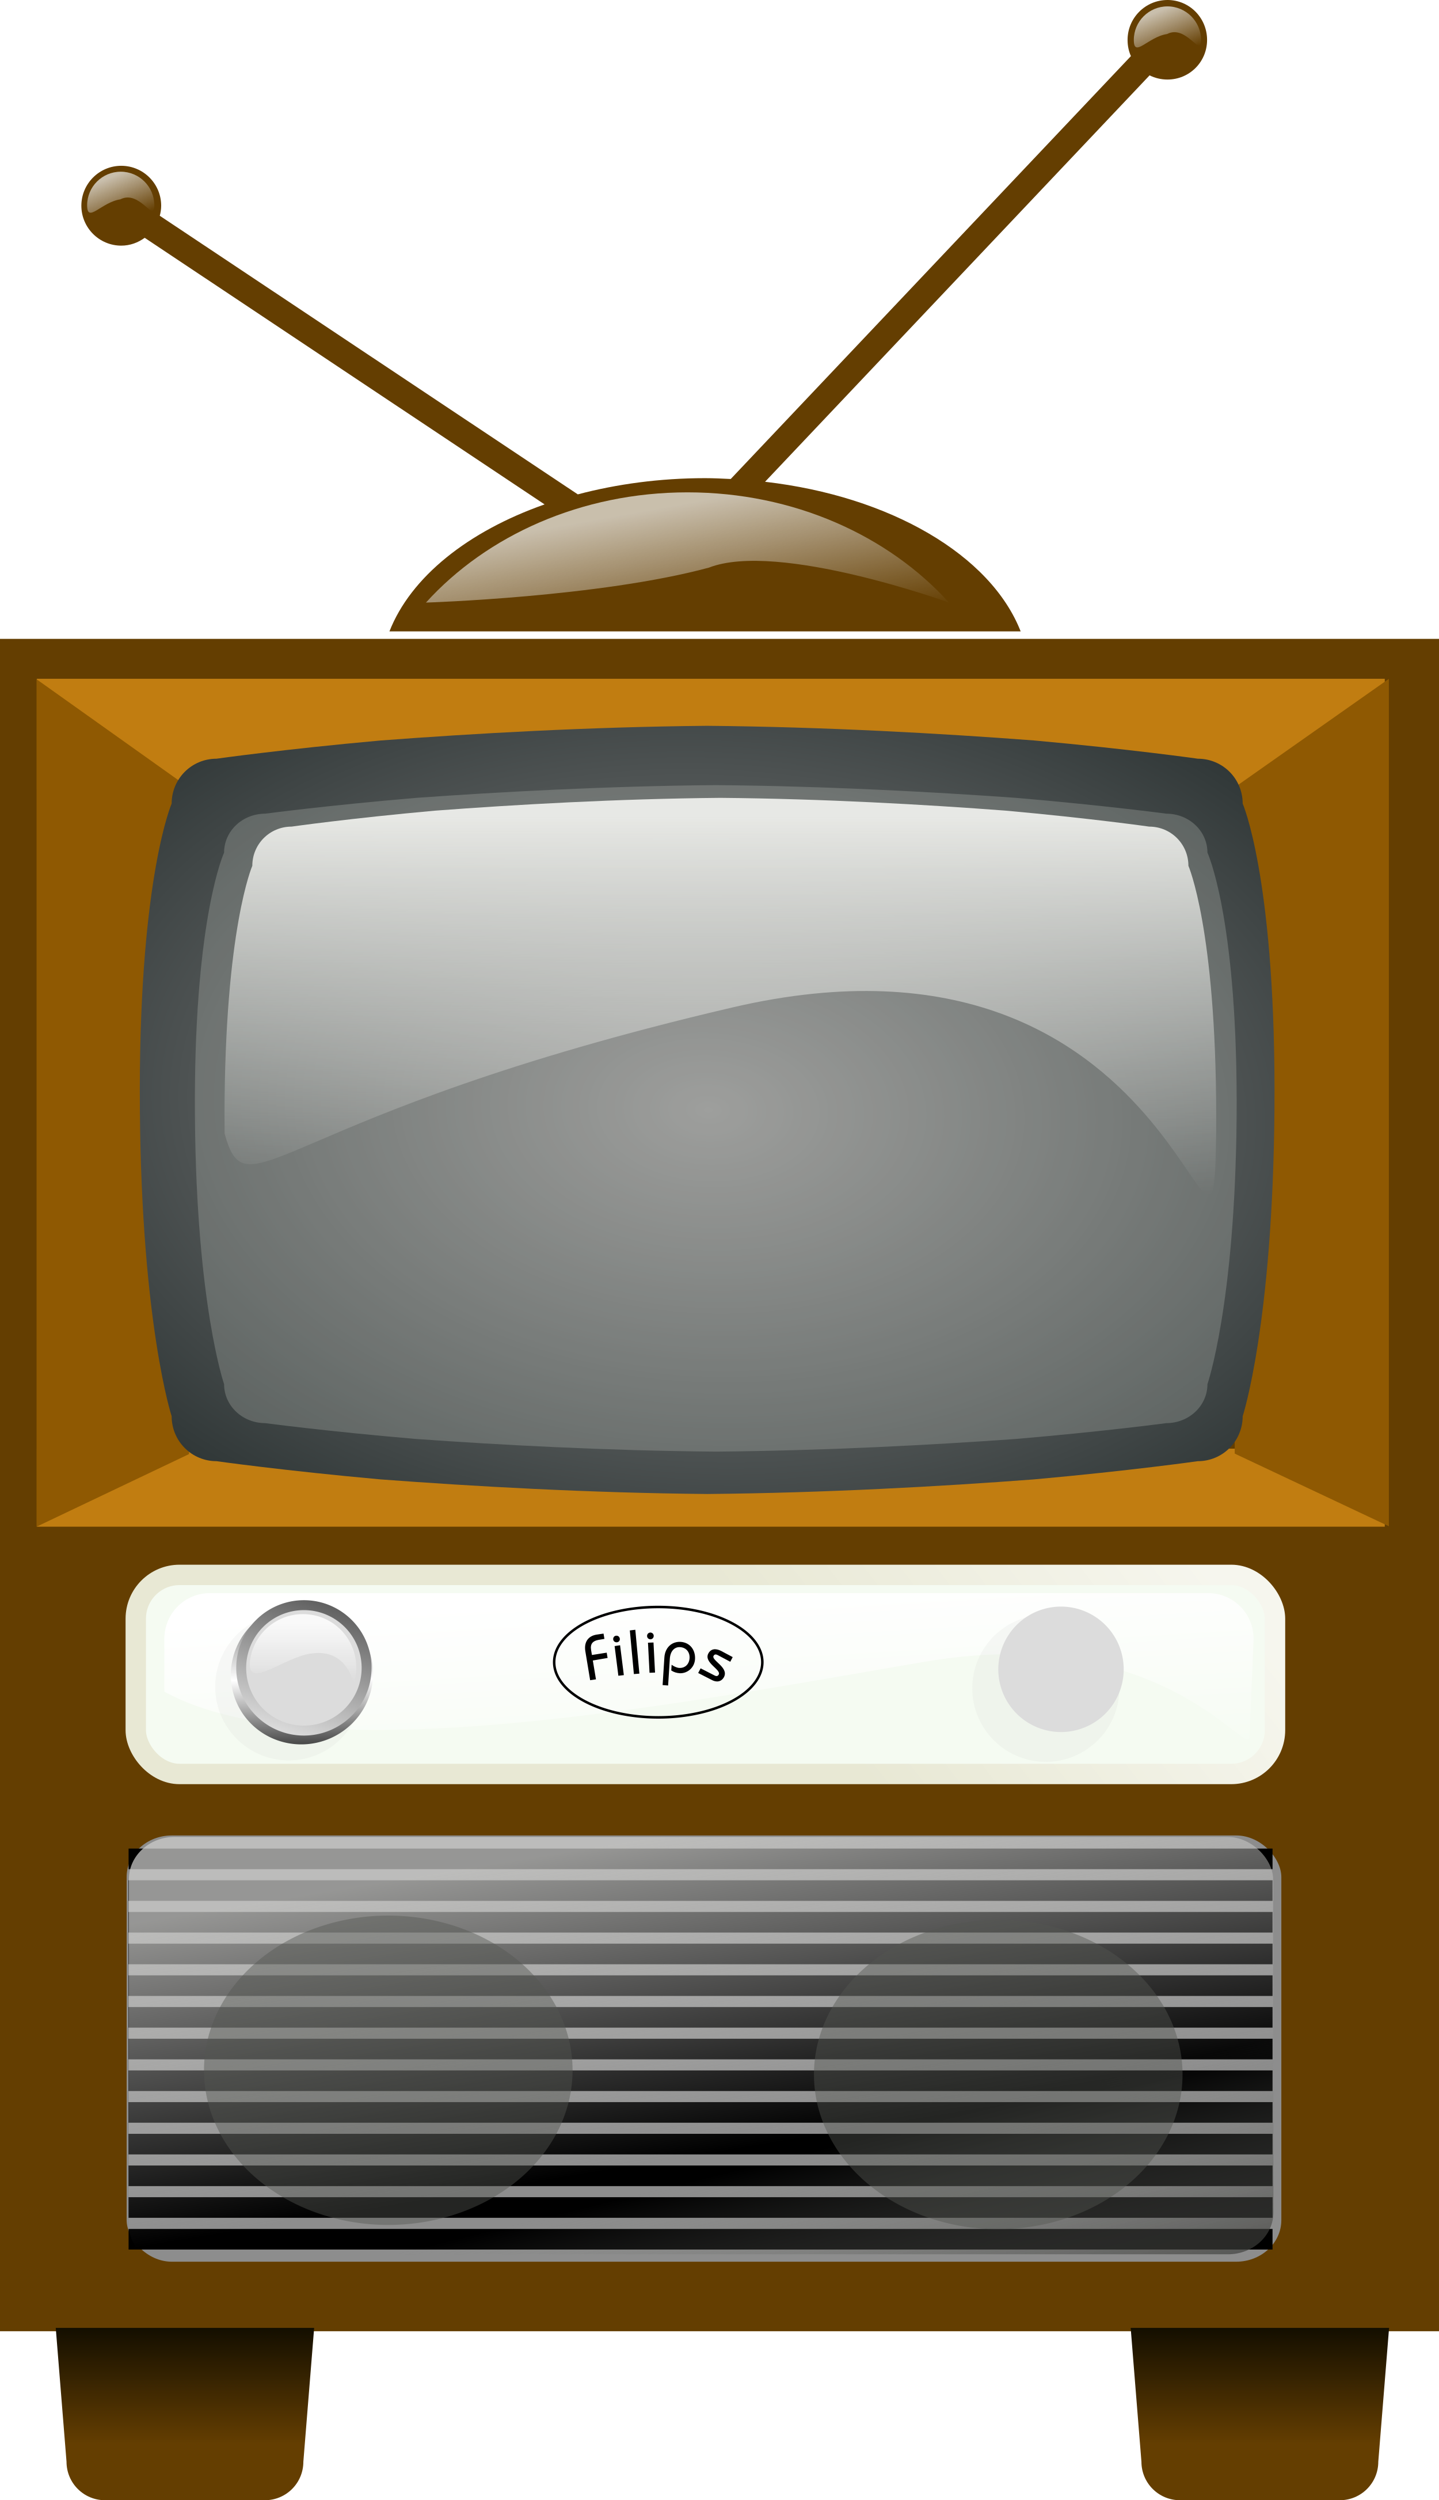 <?xml version="1.0" encoding="UTF-8" standalone="no"?>
<!-- Created with Inkscape (http://www.inkscape.org/) -->
<svg
    xmlns:inkscape="http://www.inkscape.org/namespaces/inkscape"
    xmlns:rdf="http://www.w3.org/1999/02/22-rdf-syntax-ns#"
    xmlns="http://www.w3.org/2000/svg"
    xmlns:sodipodi="http://sodipodi.sourceforge.net/DTD/sodipodi-0.dtd"
    xmlns:cc="http://creativecommons.org/ns#"
    xmlns:xlink="http://www.w3.org/1999/xlink"
    xmlns:dc="http://purl.org/dc/elements/1.1/"
    xmlns:svg="http://www.w3.org/2000/svg"
    xmlns:ns1="http://sozi.baierouge.fr"
    id="svg3604"
    sodipodi:docname="television-antique.svg"
    viewBox="0 0 361.42 627.77"
    sodipodi:version="0.32"
    version="1.0"
    inkscape:output_extension="org.inkscape.output.svg.inkscape"
    inkscape:version="0.46"
  >
  <defs
      id="defs3606"
    >
    <linearGradient
        id="linearGradient6743"
        inkscape:collect="always"
      >
      <stop
          id="stop6745"
          style="stop-color:#f9f9f9"
          offset="0"
      />
      <stop
          id="stop6747"
          style="stop-color:#f9f9f9;stop-opacity:0"
          offset="1"
      />
    </linearGradient
    >
    <linearGradient
        id="linearGradient4756"
      >
      <stop
          id="stop4758"
          style="stop-color:#643e01"
          offset="0"
      />
      <stop
          id="stop4760"
          style="stop-color:#000300"
          offset="1"
      />
    </linearGradient
    >
    <linearGradient
        id="linearGradient10672"
        inkscape:collect="always"
      >
      <stop
          id="stop10674"
          style="stop-color:#eeeeec"
          offset="0"
      />
      <stop
          id="stop10676"
          style="stop-color:#eeeeec;stop-opacity:0"
          offset="1"
      />
    </linearGradient
    >
    <linearGradient
        id="linearGradient3846"
      >
      <stop
          id="stop3848"
          style="stop-color:#ffffff"
          offset="0"
      />
      <stop
          id="stop3850"
          style="stop-color:#585858"
          offset="1"
      />
    </linearGradient
    >
    <linearGradient
        id="linearGradient3852"
      >
      <stop
          id="stop3854"
          style="stop-color:#272727"
          offset="0"
      />
      <stop
          id="stop3860"
          style="stop-color:#ffffff"
          offset=".441"
      />
      <stop
          id="stop3856"
          style="stop-color:#393939"
          offset="1"
      />
    </linearGradient
    >
    <linearGradient
        id="linearGradient3889"
      >
      <stop
          id="stop3891"
          style="stop-color:#c7c7c7"
          offset="0"
      />
      <stop
          id="stop3893"
          style="stop-color:#ffffff"
          offset="1"
      />
    </linearGradient
    >
    <filter
        id="filter6853"
        inkscape:collect="always"
      >
      <feGaussianBlur
          id="feGaussianBlur6855"
          stdDeviation="2.003"
          inkscape:collect="always"
      />
    </filter
    >
    <linearGradient
        id="linearGradient6992"
        y2="480.83"
        gradientUnits="userSpaceOnUse"
        x2="643"
        gradientTransform="matrix(.955 0 0 .955 -352.58 -254.81)"
        y1="442.83"
        x1="636.19"
        inkscape:collect="always"
      >
      <stop
          id="stop10663"
          style="stop-color:#eeeeec"
          offset="0"
      />
      <stop
          id="stop10665"
          style="stop-color:#eeeeec;stop-opacity:0"
          offset="1"
      />
    </linearGradient
    >
    <linearGradient
        id="linearGradient6994"
        y2="390.76"
        xlink:href="#linearGradient10672"
        gradientUnits="userSpaceOnUse"
        x2="208.27"
        gradientTransform="matrix(.955 0 0 .955 -97.73 -273.9)"
        y1="379.26"
        x1="203.47"
        inkscape:collect="always"
    />
    <linearGradient
        id="linearGradient6996"
        y2="390.76"
        xlink:href="#linearGradient10672"
        gradientUnits="userSpaceOnUse"
        x2="208.27"
        gradientTransform="matrix(.955 0 0 .955 165.16 -315.41)"
        y1="379.26"
        x1="203.47"
        inkscape:collect="always"
    />
    <linearGradient
        id="linearGradient6998"
        y2="816.05"
        gradientUnits="userSpaceOnUse"
        x2="640.36"
        gradientTransform="matrix(8.06 0 0 2.609 -4949.6 -1187.4)"
        y1="767.05"
        x1="613.34"
        inkscape:collect="always"
      >
      <stop
          id="stop10733"
          style="stop-color:#cececc"
          offset="0"
      />
      <stop
          id="stop10735"
          style="stop-color:#cececc;stop-opacity:0"
          offset="1"
      />
    </linearGradient
    >
    <linearGradient
        id="linearGradient7000"
        y2="-849.05"
        gradientUnits="userSpaceOnUse"
        x2="-646.34"
        gradientTransform="matrix(7.785 0 0 2.592 4854.2 1248.2)"
        y1="-879.05"
        x1="-670.36"
        inkscape:collect="always"
      >
      <stop
          id="stop10745"
          style="stop-color:#2e2e2c"
          offset="0"
      />
      <stop
          id="stop10747"
          style="stop-color:#888a85;stop-opacity:0"
          offset="1"
      />
    </linearGradient
    >
    <linearGradient
        id="linearGradient7002"
        y2="1023.7"
        xlink:href="#linearGradient4756"
        gradientUnits="userSpaceOnUse"
        x2="-147"
        gradientTransform="matrix(.532 0 0 .532 192.33 77.102)"
        y1="1091.7"
        x1="-147"
        inkscape:collect="always"
    />
    <linearGradient
        id="linearGradient7004"
        y2="1023.7"
        xlink:href="#linearGradient4756"
        gradientUnits="userSpaceOnUse"
        x2="-147"
        gradientTransform="matrix(.532 0 0 .532 462.3 77.102)"
        y1="1091.7"
        x1="-147"
        inkscape:collect="always"
    />
    <radialGradient
        id="radialGradient7006"
        gradientUnits="userSpaceOnUse"
        cy="498.14"
        cx="819.56"
        gradientTransform="matrix(.985 .044 -.028 .633 -547.75 -28.409)"
        r="267.88"
        inkscape:collect="always"
      >
      <stop
          id="stop5781"
          style="stop-color:#8d8d8d"
          offset="0"
      />
      <stop
          id="stop5783"
          style="stop-color:#0d1717"
          offset="1"
      />
    </radialGradient
    >
    <linearGradient
        id="linearGradient7008"
        y2="497.65"
        gradientUnits="userSpaceOnUse"
        x2="100.78"
        gradientTransform="matrix(.492 0 0 .492 199.02 99.506)"
        y1="304.24"
        x1="100.78"
        inkscape:collect="always"
      >
      <stop
          id="stop4164"
          style="stop-color:#eeeeec"
          offset="0"
      />
      <stop
          id="stop4166"
          style="stop-color:#eeeeec;stop-opacity:0"
          offset="1"
      />
    </linearGradient
    >
    <linearGradient
        id="linearGradient7010"
        y2="1102.5"
        gradientUnits="userSpaceOnUse"
        x2="174.6"
        gradientTransform="matrix(.963 0 0 .963 113.1 330.63)"
        y1="1222.5"
        x1="20.981"
        inkscape:collect="always"
      >
      <stop
          id="stop6755"
          style="stop-color:#e8e8d4"
          offset="0"
      />
      <stop
          id="stop6757"
          style="stop-color:#f6f6ee"
          offset="1"
      />
    </linearGradient
    >
    <linearGradient
        id="linearGradient7012"
        y2="1315.5"
        gradientUnits="userSpaceOnUse"
        x2="29.095"
        gradientTransform="matrix(.963 0 0 .963 33.187 278.64)"
        y1="1214.7"
        x1="22.981"
        inkscape:collect="always"
      >
      <stop
          id="stop6772"
          style="stop-color:#ffffff"
          offset="0"
      />
      <stop
          id="stop6774"
          style="stop-color:#ffffff;stop-opacity:0"
          offset="1"
      />
    </linearGradient
    >
    <linearGradient
        id="linearGradient7014"
        y2="400.97"
        xlink:href="#linearGradient3889"
        gradientUnits="userSpaceOnUse"
        x2="462.01"
        y1="417.23"
        x1="465.57"
        inkscape:collect="always"
    />
    <linearGradient
        id="linearGradient7016"
        y2="419.41"
        xlink:href="#linearGradient3852"
        gradientUnits="userSpaceOnUse"
        x2="468.35"
        y1="399.45"
        x1="395.71"
        inkscape:collect="always"
    />
    <linearGradient
        id="linearGradient7018"
        y2="426.54"
        xlink:href="#linearGradient3846"
        gradientUnits="userSpaceOnUse"
        x2="455.54"
        y1="344.48"
        x1="441.05"
        inkscape:collect="always"
    />
    <linearGradient
        id="linearGradient7020"
        y2="852.5"
        xlink:href="#linearGradient6743"
        gradientUnits="userSpaceOnUse"
        x2="-341.93"
        gradientTransform="matrix(.875 0 0 .875 207.05 756.28)"
        y1="819.45"
        x1="-341.93"
        inkscape:collect="always"
    />
  </defs
  >
  <sodipodi:namedview
      id="base"
      bordercolor="#666666"
      inkscape:pageshadow="2"
      inkscape:window-y="0"
      pagecolor="#ffffff"
      inkscape:window-height="944"
      inkscape:zoom="0.5"
      inkscape:window-x="0"
      showgrid="false"
      borderopacity="1.0"
      inkscape:current-layer="g6942"
      inkscape:cx="-48.221905"
      inkscape:cy="642.69414"
      showguides="true"
      inkscape:guide-bbox="true"
      inkscape:window-width="1272"
      inkscape:pageopacity="0.0"
      inkscape:document-units="px"
  />
  <g
      id="layer1"
      inkscape:label="Capa 1"
      inkscape:groupmode="layer"
      transform="translate(-67.678 -44.259)"
    >
    <flowRoot
        id="flowRoot9258"
        xml:space="preserve"
        style="font-size:40px;font-family:Bitstream Vera Sans;fill:#000000"
        transform="translate(-862.61 -186.37)"
      >
      <flowRegion
          id="flowRegion9260"
        >
        <rect
            id="rect9262"
            y="974.36"
            width="100"
            x="391"
            height="70"
        />
      </flowRegion
      >
      <flowPara
          id="flowPara9264"
        >thomp</flowPara
      >
    </flowRoot
    >
    <g
        id="g6942"
      >
      <rect
          id="rect4194"
          style="fill:#643e01"
          height="424.93"
          width="361.42"
          y="204.67"
          x="67.678"
      />
      <rect
          id="rect3639"
          style="fill:#c17d11"
          ry="2.2637e-7"
          height="19.59"
          width="338.55"
          y="408"
          x="76.928"
      />
      <rect
          id="rect3635"
          style="fill:#c17d11"
          ry="3.1857e-7"
          height="27.569"
          width="338.55"
          y="214.69"
          x="76.928"
      />
      <path
          id="path3637"
          style="fill:#8f5902"
          d="m76.859 214.81v212.78l38.301-18.23v-167.3l-38.301-27.25z"
      />
      <path
          id="path3633"
          style="fill:#8f5902"
          d="m416.51 214.7v212.78l-38.72-18.24v-167.3l38.72-27.24z"
      />
      <path
          id="path7084"
          style="fill:#643e01"
          d="m360.9 44.259c-5.53 0-10.02 4.496-10.02 10.023 0 1.46 0.28 2.813 0.84 4.065l-100.51 106.18c-2.12-0.1-4.28-0.21-6.45-0.21-11.35 0-22.13 1.48-31.96 4.07l-104.99-69.952c0.21-0.81 0.35-1.648 0.35-2.523 0-5.527-4.5-10.023-10.023-10.023-5.527 0-10.023 4.496-10.023 10.023 0 5.525 4.496 10.025 10.023 10.025 2.203 0 4.233-0.76 5.883-1.97l100.44 66.94c-19.25 6.77-33.62 18.23-38.97 31.89h158.54c-7.49-19.13-32.66-33.93-64.2-37.57l96.58-102.05c1.35 0.678 2.88 1.054 4.49 1.054 5.53 0 9.95-4.425 9.95-9.952s-4.42-10.023-9.95-10.023z"
      />
      <path
          id="path10659"
          sodipodi:nodetypes="ccccc"
          style="opacity:.729;fill:url(#linearGradient6992)"
          d="m240.35 167.88c-26.68 0-50.43 10.85-65.69 27.68 0 0 43.62-1.35 71.08-8.78 17.35-6.75 60.29 8.78 60.29 8.78-15.26-16.83-39.01-27.68-65.68-27.68z"
      />
      <path
          id="path10669"
          sodipodi:nodetypes="ccssc"
          style="opacity:.729;fill:url(#linearGradient6994)"
          d="m106.44 95.807c0 4.653-3.65-3.995-8.541-1.49-4.777 0.716-8.334 6.143-8.334 1.49 0-4.657 3.779-8.437 8.436-8.437 4.659 0 8.439 3.78 8.439 8.437z"
      />
      <path
          id="path10680"
          sodipodi:nodetypes="ccssc"
          style="opacity:.729;fill:url(#linearGradient6996)"
          d="m369.33 54.298c0 4.657-3.65-3.995-8.54-1.489-4.78 0.716-8.34 6.146-8.34 1.489s3.78-8.436 8.44-8.436 8.44 3.779 8.44 8.436z"
      />
      <g
          id="g6916"
          transform="matrix(.532 0 0 .49 193.39 113.71)"
        >
        <rect
            id="rect7078"
            style="fill:#8d8d8d"
            ry="21.318"
            height="218.42"
            width="545.15"
            y="798.79"
            x="-176.52"
        />
        <path
            id="path9192"
            style="stroke:#000000;stroke-width:10.556px;fill:none"
            d="m-175.59 810.79h540.06"
        />
        <path
            id="path9194"
            style="stroke:#000000;stroke-width:10.556px;fill:none"
            d="m-175.59 1005.7h540.06"
        />
        <path
            id="path9198"
            style="stroke:#000000;stroke-width:10.556px;fill:none"
            d="m-175.59 827.03h540.06"
        />
        <path
            id="path9200"
            style="stroke:#000000;stroke-width:10.556px;fill:none"
            d="m-175.59 843.27h540.06"
        />
        <path
            id="path9202"
            style="stroke:#000000;stroke-width:10.556px;fill:none"
            d="m-175.59 859.51h540.06"
        />
        <path
            id="path9204"
            style="stroke:#000000;stroke-width:10.556px;fill:none"
            d="m-175.59 875.75h540.06"
        />
        <path
            id="path9206"
            style="stroke:#000000;stroke-width:10.556px;fill:none"
            d="m-175.59 924.47h540.06"
        />
        <path
            id="path9208"
            style="stroke:#000000;stroke-width:10.556px;fill:none"
            d="m-175.59 956.95h540.06"
        />
        <path
            id="path9210"
            style="stroke:#000000;stroke-width:10.556px;fill:none"
            d="m-175.59 973.19h540.06"
        />
        <path
            id="path9212"
            style="stroke:#000000;stroke-width:10.556px;fill:none"
            d="m-175.59 891.99h540.06"
        />
        <path
            id="path9216"
            style="stroke:#000000;stroke-width:10.556px;fill:none"
            d="m-175.59 989.43h540.06"
        />
        <path
            id="path9218"
            style="stroke:#000000;stroke-width:10.556px;fill:none"
            d="m-175.59 908.23h540.06"
        />
        <path
            id="path9220"
            style="stroke:#000000;stroke-width:10.556px;fill:none"
            d="m-175.59 940.71h540.06"
        />
        <rect
            id="rect10719"
            style="opacity:0.729;fill:url(#linearGradient6998)"
            ry="21.602"
            height="221.33"
            width="540.18"
            y="799.53"
            x="-175.44"
        />
        <rect
            id="rect10739"
            style="opacity:.81;fill:url(#linearGradient7000)"
            transform="scale(-1)"
            ry="21.464"
            height="219.92"
            width="521.79"
            y="-1013.4"
            x="-364.89"
        />
      </g
      >
      <path
          id="rect4749"
          sodipodi:nodetypes="ccccccc"
          style="fill:url(#linearGradient7002)"
          d="m81.68 628.76l2.704 33.59c0 5.36 4.317 9.68 9.676 9.68h40.14c5.36 0 9.67-4.32 9.67-9.68l2.71-33.59h-64.9z"
      />
      <path
          id="path4764"
          sodipodi:nodetypes="ccccccc"
          style="fill:url(#linearGradient7004)"
          d="m351.66 628.76l2.7 33.59c0 5.36 4.32 9.68 9.68 9.68h40.14c5.36 0 9.67-4.32 9.67-9.68l2.71-33.59h-64.9z"
      />
      <path
          id="path5268"
          style="fill:url(#radialGradient7006)"
          d="m245.29 226.5c-29.71 0.27-58.82 1.93-82.07 3.69-24.48 2.21-41.16 4.57-41.16 4.57-6.25 0-11.27 5.02-11.27 11.27 0 0-7.92 18.07-8 71.62 0 1.72 0 3.48 0.02 5.28 0.43 53.92 7.98 76.92 7.98 76.92 0 6.25 5.02 11.29 11.27 11.29 0 0 16.68 2.36 41.16 4.57 23.25 1.75 52.36 3.4 82.07 3.67 29.68-0.27 58.76-1.9 82-3.66 24.51-2.2 41.23-4.58 41.23-4.58 6.25 0 11.27-5.04 11.27-11.29 0 0 7.55-23 7.98-76.92 0.01-1.8 0.02-3.56 0.02-5.28-0.08-53.55-8-71.62-8-71.62 0-6.25-5.02-11.27-11.27-11.27 0 0-16.72-2.38-41.23-4.59-23.24-1.76-52.32-3.4-82-3.67z"
      />
      <path
          id="path3648"
          sodipodi:nodetypes="cccssczcssscc"
          style="fill:url(#linearGradient7008)"
          d="m248.61 244.59c-25.97 0.23-51.42 1.69-71.74 3.22-21.39 1.93-35.96 4-35.96 4-5.46 0-9.86 4.38-9.86 9.84 0 0-6.92 15.8-6.98 62.6 0 1.51 0 3.04 0.02 4.61 5.74 21.05 12.75-4.83 127.47-31.63 114.82-26.81 120.82 87.29 121.57 31.63 0.01-1.57 0.01-3.1 0.01-4.61-0.06-46.8-6.98-62.6-6.98-62.6 0-5.46-4.4-9.84-9.86-9.84 0 0-14.6-2.08-36.02-4.01-20.31-1.54-45.73-2.98-71.67-3.21z"
      />
      <path
          id="rect3616"
          style="opacity:.243;fill:#d3d7cf"
          d="m247.45 241.39c-27.28 0.24-54 1.68-75.35 3.21-22.47 1.91-37.79 3.96-37.79 3.96-5.73 0-10.35 4.36-10.35 9.78 0 0-7.27 15.67-7.34 62.13 0 1.5 0 3.03 0.02 4.59 0.4 46.78 7.32 66.74 7.32 66.74 0 5.42 4.62 9.79 10.35 9.79 0 0 15.32 2.05 37.79 3.97 21.35 1.52 48.07 2.95 75.35 3.18 27.25-0.23 53.95-1.65 75.29-3.17 22.5-1.92 37.85-3.98 37.85-3.98 5.73 0 10.35-4.37 10.35-9.79 0 0 6.92-19.96 7.32-66.74 0.01-1.56 0.02-3.09 0.02-4.59-0.07-46.46-7.34-62.13-7.34-62.13 0-5.42-4.62-9.78-10.35-9.78 0 0-15.35-2.06-37.85-3.98-21.34-1.52-48.04-2.95-75.29-3.19z"
      />
      <g
          id="g6900"
          transform="matrix(.532 0 0 .532 202.97 -326.12)"
        >
        <rect
            id="rect6751"
            style="stroke-linejoin:bevel;stroke:url(#linearGradient7010);stroke-linecap:round;stroke-width:9.628;fill:#f5fbf2"
            ry="20.666"
            height="93.953"
            width="537.84"
            y="1439.5"
            x="-190.21"
        />
        <path
            id="rect4747"
            sodipodi:nodetypes="cccczccc"
            style="fill:url(#linearGradient7012)"
            d="m-155.21 1448.1h471.23c11.91 0 21.51 9.6 21.51 21.6l-1.93 46.1c0 11.9-39.93-54.7-153.42-35.3-114.41 19.5-287.89 53.3-358.91 14.1v-24.9c0-12 9.6-21.6 21.52-21.6z"
        />
        <path
            id="path6807"
            sodipodi:rx="36.062447"
            sodipodi:ry="36.062447"
            style="opacity:.243;filter:url(#filter6853);fill-opacity:0.98;fill:#888a85"
            sodipodi:type="arc"
            d="m-128.69 1380.5a36.062 36.062 0 1 1 -72.13 0 36.062 36.062 0 1 1 72.13 0z"
            transform="matrix(.963 0 0 .963 40.676 162.9)"
            sodipodi:cy="1380.4597"
            sodipodi:cx="-164.75587"
        />
        <g
            id="g6783"
            transform="matrix(.963 0 0 .963 -22.656 43.715)"
          >
          <path
              id="path6785"
              sodipodi:rx="28.455276"
              sodipodi:ry="28.455276"
              style="stroke-linejoin:round;stroke:url(#linearGradient7016);stroke-width:4.299;fill:url(#linearGradient7014)"
              sodipodi:type="arc"
              d="m462.29 395.11a28.455 28.455 0 1 1 -56.91 0 28.455 28.455 0 1 1 56.91 0z"
              transform="matrix(-.305 -1.08 1.098 -.311 -394.03 2089.5)"
              sodipodi:cy="395.11447"
              sodipodi:cx="433.83353"
          />
          <path
              id="path6787"
              sodipodi:rx="28.455276"
              sodipodi:ry="28.455276"
              style="stroke-linejoin:round;stroke:url(#linearGradient7018);stroke-width:4.505;fill:#dcdcdc"
              sodipodi:type="arc"
              d="m462.29 395.11a28.455 28.455 0 1 1 -56.91 0 28.455 28.455 0 1 1 56.91 0z"
              transform="matrix(-.943 -.527 .527 -.943 109.32 2096.2)"
              sodipodi:cy="395.11447"
              sodipodi:cx="433.83353"
          />
          <path
              id="path6789"
              sodipodi:nodetypes="csssc"
              style="fill:url(#linearGradient7020)"
              d="m-118.01 1491.7c1.67-14.3 14.66-24.6 28.987-22.9 14.331 1.6 24.608 14.6 22.941 28.9-1.668 14.4 0.412-13.3-22.289-9.7-13.259 2-31.299 18-29.639 3.7z"
          />
        </g
        >
        <path
            id="path6857"
            sodipodi:rx="36.062447"
            sodipodi:ry="36.062447"
            style="opacity:.243;filter:url(#filter6853);fill-opacity:0.98;fill:#888a85"
            sodipodi:type="arc"
            d="m-128.69 1380.5a36.062 36.062 0 1 1 -72.13 0 36.062 36.062 0 1 1 72.13 0z"
            transform="matrix(.963 0 0 .963 398.1 163.58)"
            sodipodi:cy="1380.4597"
            sodipodi:cx="-164.75587"
        />
        <g
            id="g6859"
            transform="matrix(.963 0 0 .963 334.77 44.396)"
          >
          <path
              id="path6861"
              sodipodi:rx="28.455276"
              sodipodi:ry="28.455276"
              style="stroke-linejoin:round;stroke:url(#linearGradient7016);stroke-width:4.299;fill:url(#linearGradient7014)"
              sodipodi:type="arc"
              d="m462.29 395.11a28.455 28.455 0 1 1 -56.91 0 28.455 28.455 0 1 1 56.91 0z"
              transform="matrix(-.305 -1.08 1.098 -.311 -394.03 2089.5)"
              sodipodi:cy="395.11447"
              sodipodi:cx="433.83353"
          />
          <path
              id="path6863"
              sodipodi:rx="28.455276"
              sodipodi:ry="28.455276"
              style="stroke-linejoin:round;stroke:url(#linearGradient7018);stroke-width:4.505;fill:#dcdcdc"
              sodipodi:type="arc"
              d="m462.29 395.11a28.455 28.455 0 1 1 -56.91 0 28.455 28.455 0 1 1 56.91 0z"
              transform="matrix(-.943 -.527 .527 -.943 109.32 2096.2)"
              sodipodi:cy="395.11447"
              sodipodi:cx="433.83353"
          />
          <path
              id="path6865"
              sodipodi:nodetypes="csssc"
              style="fill:url(#linearGradient7020)"
              d="m-118.01 1491.7c1.67-14.3 14.66-24.6 28.987-22.9 14.331 1.6 24.608 14.6 22.941 28.9-1.668 14.4 0.412-13.3-22.289-9.7-13.259 2-31.299 18-29.639 3.7z"
          />
        </g
        >
        <path
            id="path6885"
            sodipodi:rx="83"
            sodipodi:ry="44"
            style="stroke-linejoin:bevel;stroke:#000000;stroke-linecap:round;stroke-width:2;fill:none"
            sodipodi:type="arc"
            d="m-38 1656.4a83 44 0 1 1 -166 0 83 44 0 1 1 166 0z"
            transform="matrix(.592 0 0 .592 128.09 500.11)"
            sodipodi:cy="1656.3622"
            sodipodi:cx="-121"
        />
        <path
            id="text6889"
            style="fill:#000000"
            d="m27.045 1488.8l-1.476-8.9 6.972-1.2-0.427-2.5-6.972 1.1-0.403-2.4c-0.471-2.8 0.793-4.2 3.331-4.7l2.975-0.5-0.427-2.5-3.384 0.5c-3.967 0.7-5.912 3.6-5.189 7.9l2.258 13.6 2.742-0.4m13.162-2l-1.772-14.1-2.582 0.4 1.773 14 2.581-0.3m-5.014-16.8c0.1 0.7 0.754 1.4 1.751 1.3 0.998-0.1 1.459-0.9 1.359-1.7-0.099-0.8-0.753-1.5-1.75-1.4-0.998 0.1-1.459 1-1.36 1.8m12.347 16.1l-1.912-20.7-2.591 0.3 1.912 20.6 2.591-0.2m7.397-0.5l-0.729-14.2-2.599 0.1 0.729 14.2 2.599-0.1m-3.756-17.2c0.041 0.8 0.642 1.5 1.646 1.5 1.004-0.1 1.525-0.9 1.484-1.7s-0.641-1.5-1.645-1.5c-1.004 0.1-1.526 0.9-1.485 1.7m9.93 23.3l0.802-12.6c0.249-3.9 2.435-5.7 4.914-5.5 2.774 0.2 4.592 2.3 4.407 5.2-0.186 2.9-2.17 4.8-4.973 4.6-1.181-0.1-2.589-0.8-3.492-1.5l-0.173 2.7c1.194 0.8 2.533 1.2 3.949 1.3 3.63 0.2 7.013-2.6 7.266-6.6 0.267-4.2-2.222-7.9-6.826-8.2-4.161-0.2-7.341 2.7-7.639 7.4l-0.832 13 2.597 0.2m14.196-5.9l6.449 3.3c2.228 1.2 4.494 0.9 5.74-1.4 2.354-4.6-6.068-7.8-4.932-10 0.463-0.7 0.942-0.9 2.069-0.3l5.82 3.1 1.149-2.2-5.426-2.9c-2.752-1.4-4.915-1-6.078 1.2-2.272 4.3 6.136 7.6 4.931 9.9-0.41 0.8-1.049 1-2.124 0.4l-6.448-3.3-1.15 2.2"
        />
      </g
      >
      <path
          id="path6938"
          sodipodi:rx="87"
          sodipodi:ry="73"
          style="opacity:.44;fill-opacity:0.98;fill:#555753"
          sodipodi:type="arc"
          d="m36 917.36a87 73 0 1 1 -174 0 87 73 0 1 1 174 0z"
          transform="matrix(.532 0 0 .532 192.33 76.039)"
          sodipodi:cy="917.36218"
          sodipodi:cx="-51"
      />
      <path
          id="path6940"
          sodipodi:rx="87"
          sodipodi:ry="73"
          style="opacity:.44;fill-opacity:0.98;fill:#555753"
          sodipodi:type="arc"
          d="m36 917.36a87 73 0 1 1 -174 0 87 73 0 1 1 174 0z"
          transform="matrix(.532 0 0 .532 345.53 77.102)"
          sodipodi:cy="917.36218"
          sodipodi:cx="-51"
      />
    </g
    >
  </g
  >
</svg
>
